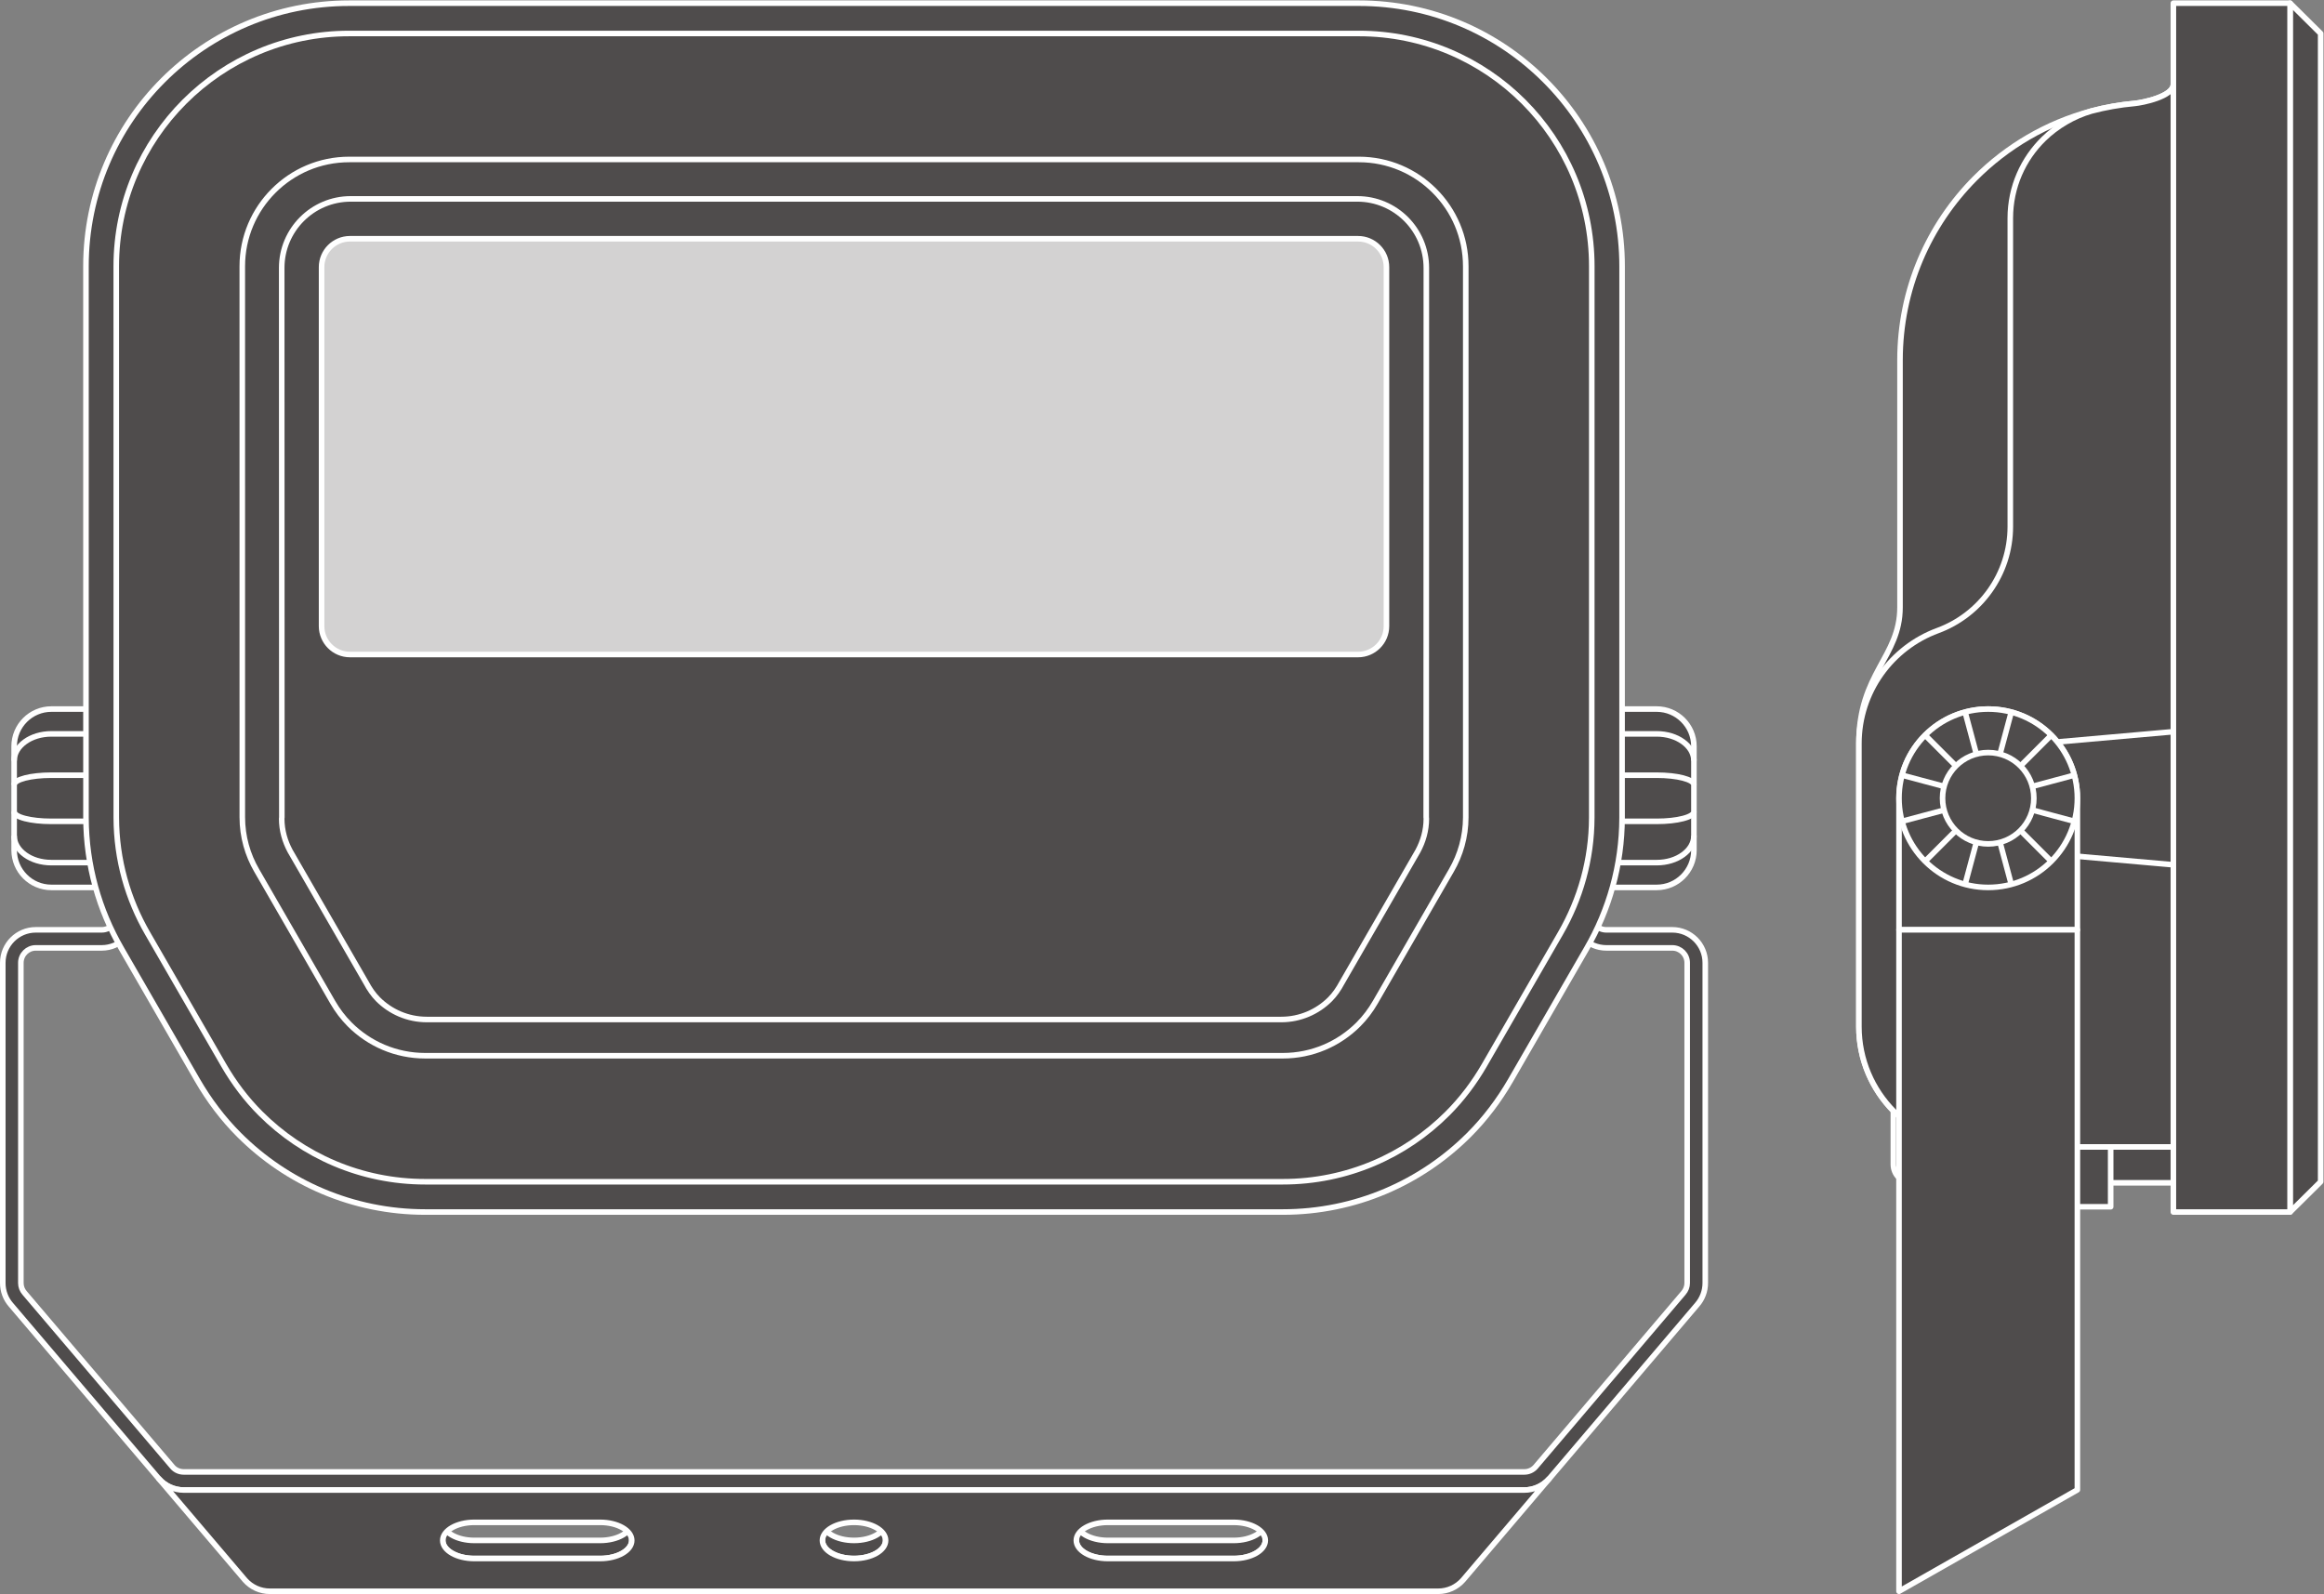 <?xml version="1.0" encoding="UTF-8" standalone="no"?>
<svg
   xmlns:dc="http://purl.org/dc/elements/1.1/"
   xmlns:cc="http://creativecommons.org/ns#"
   xmlns:rdf="http://www.w3.org/1999/02/22-rdf-syntax-ns#"
   xmlns:svg="http://www.w3.org/2000/svg"
   xmlns="http://www.w3.org/2000/svg"
   viewBox="0 0 473.573 324.88"
   height="324.88"
   width="473.573"
   xml:space="preserve"
   id="svg2"
   version="1.1"><rect x="0" y="0" width="473.573" height="324.88" fill="#808080" stroke="none"/><defs
     id="defs6" /><g
     transform="matrix(1.333,0,0,-1.333,0,324.88)"
     id="g10"><g
       transform="scale(0.1)"
       id="g12"><path
         id="path14"
         style="fill:#4f4c4c;fill-opacity:1;fill-rule:nonzero;stroke:none"
         d="M 163.766,1353.1 V 1080.39 H 78.527 c -15.699,0 -29.933,6.35 -40.23,16.67 C 28,1107.37 21.625,1121.63 21.625,1137.34 v 158.82 c 0,15.72 6.375,29.95 16.672,40.27 10.297,10.27 24.531,16.67 40.23,16.67 h 85.239" /><path
         id="path16"
         style="fill:none;stroke:#ffffff;stroke-width:8.504;stroke-linecap:butt;stroke-linejoin:round;stroke-miterlimit:10;stroke-dasharray:none;stroke-opacity:1"
         d="M 163.766,1353.1 V 1080.39 H 78.527 c -15.699,0 -29.933,6.35 -40.23,16.67 C 28,1107.37 21.625,1121.63 21.625,1137.34 v 158.82 c 0,15.72 6.375,29.95 16.672,40.27 10.297,10.27 24.531,16.67 40.23,16.67 z" /><path
         id="path18"
         style="fill:none;stroke:#ffffff;stroke-width:8.504;stroke-linecap:butt;stroke-linejoin:round;stroke-miterlimit:10;stroke-dasharray:none;stroke-opacity:1"
         d="m 21.625,1274.07 c 0,11.4 6.375,21.61 16.672,29.05 10.297,7.48 24.531,12.04 40.23,12.04 h 85.239" /><path
         id="path20"
         style="fill:none;stroke:#ffffff;stroke-width:8.504;stroke-linecap:butt;stroke-linejoin:round;stroke-miterlimit:10;stroke-dasharray:none;stroke-opacity:1"
         d="M 163.766,1118.31 H 78.527 c -15.699,0 -29.933,4.55 -40.23,12.04 C 28,1137.81 21.625,1148.03 21.625,1159.39" /><path
         id="path22"
         style="fill:none;stroke:#ffffff;stroke-width:8.504;stroke-linecap:butt;stroke-linejoin:round;stroke-miterlimit:10;stroke-dasharray:none;stroke-opacity:1"
         d="m 21.625,1237.26 c 0,4.05 6.375,7.75 16.672,10.42 10.297,2.68 24.531,4.29 40.23,4.29 h 85.239" /><path
         id="path24"
         style="fill:none;stroke:#ffffff;stroke-width:8.504;stroke-linecap:butt;stroke-linejoin:round;stroke-miterlimit:10;stroke-dasharray:none;stroke-opacity:1"
         d="M 163.766,1181.42 H 78.527 c -15.699,0 -29.933,1.59 -40.23,4.29 -10.297,2.62 -16.672,6.4 -16.672,10.42" /><path
         id="path26"
         style="fill:#4f4c4c;fill-opacity:1;fill-rule:nonzero;stroke:none"
         d="m 2447.31,1353.1 v -272.71 h 85.23 c 15.72,0 29.94,6.35 40.21,16.67 10.35,10.31 16.73,24.57 16.73,40.28 v 158.82 c 0,15.72 -6.38,29.95 -16.73,40.27 -10.27,10.27 -24.49,16.67 -40.21,16.67 h -85.23" /><path
         id="path28"
         style="fill:none;stroke:#ffffff;stroke-width:8.504;stroke-linecap:butt;stroke-linejoin:round;stroke-miterlimit:10;stroke-dasharray:none;stroke-opacity:1"
         d="m 2447.31,1353.1 v -272.71 h 85.23 c 15.72,0 29.94,6.35 40.21,16.67 10.35,10.31 16.73,24.57 16.73,40.28 v 158.82 c 0,15.72 -6.38,29.95 -16.73,40.27 -10.27,10.27 -24.49,16.67 -40.21,16.67 z" /><path
         id="path30"
         style="fill:none;stroke:#ffffff;stroke-width:8.504;stroke-linecap:butt;stroke-linejoin:round;stroke-miterlimit:10;stroke-dasharray:none;stroke-opacity:1"
         d="m 2589.48,1274.07 c 0,11.4 -6.38,21.61 -16.73,29.05 -10.27,7.48 -24.49,12.04 -40.21,12.04 h -85.23" /><path
         id="path32"
         style="fill:none;stroke:#ffffff;stroke-width:8.504;stroke-linecap:butt;stroke-linejoin:round;stroke-miterlimit:10;stroke-dasharray:none;stroke-opacity:1"
         d="m 2447.31,1118.31 h 85.23 c 15.72,0 29.94,4.55 40.21,12.04 10.35,7.46 16.73,17.68 16.73,29.04" /><path
         id="path34"
         style="fill:none;stroke:#ffffff;stroke-width:8.504;stroke-linecap:butt;stroke-linejoin:round;stroke-miterlimit:10;stroke-dasharray:none;stroke-opacity:1"
         d="m 2589.48,1237.26 c 0,4.05 -6.38,7.75 -16.73,10.42 -10.27,2.68 -24.49,4.29 -40.21,4.29 h -85.23" /><path
         id="path36"
         style="fill:none;stroke:#ffffff;stroke-width:8.504;stroke-linecap:butt;stroke-linejoin:round;stroke-miterlimit:10;stroke-dasharray:none;stroke-opacity:1"
         d="m 2447.31,1181.42 h 85.23 c 15.72,0 29.94,1.59 40.21,4.29 10.35,2.62 16.73,6.4 16.73,10.42" /><path
         id="path38"
         style="fill:#4f4c4c;fill-opacity:1;fill-rule:nonzero;stroke:none"
         d="M 2330.24,159.039 H 280.832 c -14.477,0 -28.258,6.242 -37.82,17.051 L 16.652,442.289 C 8.699,451.359 4.254,463.23 4.254,475.512 v 489.617 c 0,27.84 22.598,50.431 50.383,50.431 H 155.492 c 12.555,0 22.762,10.21 22.762,22.74 v 314.8 h 27.644 v -314.8 c 0,-27.77 -22.613,-50.378 -50.406,-50.378 H 54.637 c -12.531,0 -22.746,-10.203 -22.746,-22.793 V 475.512 c 0,-5.59 2.031,-10.922 5.691,-15.114 L 263.926,194.199 c 4.148,-4.699 10.379,-7.48 16.906,-7.48 H 2330.24 c 6.55,0 12.76,2.781 17.09,7.672 l 226,265.847 c 3.81,4.352 5.86,9.684 5.86,15.274 v 489.617 c 0,12.59 -10.18,22.793 -22.77,22.793 h -100.85 c -27.79,0 -50.41,22.608 -50.41,50.378 v 314.8 h 27.66 v -314.8 c 0,-12.53 10.2,-22.74 22.75,-22.74 h 100.85 c 27.83,0 50.42,-22.591 50.42,-50.431 V 475.512 c 0,-12.282 -4.47,-24.153 -12.56,-33.34 L 2368.24,176.289 c -9.74,-11.008 -23.54,-17.25 -38,-17.25" /><path
         id="path40"
         style="fill:none;stroke:#ffffff;stroke-width:8.504;stroke-linecap:butt;stroke-linejoin:round;stroke-miterlimit:10;stroke-dasharray:none;stroke-opacity:1"
         d="M 2330.24,159.039 H 280.832 c -14.477,0 -28.258,6.242 -37.82,17.051 L 16.652,442.289 C 8.699,451.359 4.254,463.23 4.254,475.512 v 489.617 c 0,27.84 22.598,50.431 50.383,50.431 H 155.492 c 12.555,0 22.762,10.21 22.762,22.74 v 314.8 h 27.644 v -314.8 c 0,-27.77 -22.613,-50.378 -50.406,-50.378 H 54.637 c -12.531,0 -22.746,-10.203 -22.746,-22.793 V 475.512 c 0,-5.59 2.031,-10.922 5.691,-15.114 L 263.926,194.199 c 4.148,-4.699 10.379,-7.48 16.906,-7.48 H 2330.24 c 6.55,0 12.76,2.781 17.09,7.672 l 226,265.847 c 3.81,4.352 5.86,9.684 5.86,15.274 v 489.617 c 0,12.59 -10.18,22.793 -22.77,22.793 h -100.85 c -27.79,0 -50.41,22.608 -50.41,50.378 v 314.8 h 27.66 v -314.8 c 0,-12.53 10.2,-22.74 22.75,-22.74 h 100.85 c 27.83,0 50.42,-22.591 50.42,-50.431 V 475.512 c 0,-12.282 -4.47,-24.153 -12.56,-33.34 L 2368.24,176.289 c -9.74,-11.008 -23.54,-17.25 -38,-17.25 z" /><path
         id="path42"
         style="fill:#4f4c4c;fill-opacity:1;fill-rule:nonzero;stroke:none"
         d="m 2077.32,2432.35 c 111.09,0 211.69,-45.07 284.49,-117.88 72.83,-72.78 117.88,-173.35 117.88,-284.46 l -0.04,-843.11 c -0.18,-72.9 -20.05,-141.06 -54.16,-199.99 L 2309.22,785.441 c -17.66,-30.531 -38.9,-58.742 -63.67,-83.5 -72.83,-72.82 -173.42,-117.859 -284.54,-117.859 H 650.066 c -111.117,0 -211.699,45.039 -284.515,117.859 -24.774,24.758 -46.028,52.969 -63.696,83.5 L 185.574,986.91 c -34.09,58.93 -53.933,127.09 -54.136,199.99 l -0.032,843.11 c 0,111.11 45.028,211.68 117.844,284.46 72.824,72.81 173.422,117.88 284.535,117.88 H 2077.32" /><path
         id="path44"
         style="fill:none;stroke:#ffffff;stroke-width:8.504;stroke-linecap:butt;stroke-linejoin:round;stroke-miterlimit:10;stroke-dasharray:none;stroke-opacity:1"
         d="m 2077.32,2432.35 c 111.09,0 211.69,-45.07 284.49,-117.88 72.83,-72.78 117.88,-173.35 117.88,-284.46 l -0.04,-843.11 c -0.18,-72.9 -20.05,-141.06 -54.16,-199.99 L 2309.22,785.441 c -17.66,-30.531 -38.9,-58.742 -63.67,-83.5 -72.83,-72.82 -173.42,-117.859 -284.54,-117.859 H 650.066 c -111.117,0 -211.699,45.039 -284.515,117.859 -24.774,24.758 -46.028,52.969 -63.696,83.5 L 185.574,986.91 c -34.09,58.93 -53.933,127.09 -54.136,199.99 l -0.032,843.11 c 0,111.11 45.028,211.68 117.844,284.46 72.824,72.81 173.422,117.88 284.535,117.88 z" /><path
         id="path46"
         style="fill:#4f4c4c;fill-opacity:1;fill-rule:nonzero;stroke:none"
         d="m 1257.25,81.981 c 0,-15.27 21.62,-27.66 48.29,-27.66 26.67,0 48.29,12.391 48.29,27.66 v 27.64 c 0,-15.289 -21.62,-27.64 -48.29,-27.64 -26.67,0 -48.29,12.351 -48.29,27.64 V 81.981" /><path
         id="path48"
         style="fill:none;stroke:#ffffff;stroke-width:8.504;stroke-linecap:butt;stroke-linejoin:round;stroke-miterlimit:10;stroke-dasharray:none;stroke-opacity:1"
         d="m 1257.25,81.981 c 0,-15.27 21.62,-27.66 48.29,-27.66 26.67,0 48.29,12.391 48.29,27.66 v 27.64 c 0,-15.289 -21.62,-27.64 -48.29,-27.64 -26.67,0 -48.29,12.351 -48.29,27.64 z" /><path
         id="path50"
         style="fill:#4f4c4c;fill-opacity:1;fill-rule:nonzero;stroke:none"
         d="m 1934.23,81.981 c 0,-15.27 -21.62,-27.66 -48.3,-27.66 h -192.3 c -26.68,0 -48.26,12.391 -48.26,27.66 v 27.64 c 0,-15.289 21.58,-27.64 48.26,-27.64 h 192.3 c 26.68,0 48.3,12.351 48.3,27.64 V 81.981" /><path
         id="path52"
         style="fill:none;stroke:#ffffff;stroke-width:8.504;stroke-linecap:butt;stroke-linejoin:round;stroke-miterlimit:10;stroke-dasharray:none;stroke-opacity:1"
         d="m 1934.23,81.981 c 0,-15.27 -21.62,-27.66 -48.3,-27.66 h -192.3 c -26.68,0 -48.26,12.391 -48.26,27.66 v 27.64 c 0,-15.289 21.58,-27.64 48.26,-27.64 h 192.3 c 26.68,0 48.3,12.351 48.3,27.64 z" /><path
         id="path54"
         style="fill:#4f4c4c;fill-opacity:1;fill-rule:nonzero;stroke:none"
         d="m 676.848,81.981 c 0,-15.27 21.617,-27.66 48.281,-27.66 h 192.316 c 26.676,0 48.297,12.391 48.297,27.66 v 27.64 c 0,-15.289 -21.621,-27.64 -48.297,-27.64 H 725.129 c -26.664,0 -48.281,12.351 -48.281,27.64 V 81.981" /><path
         id="path56"
         style="fill:none;stroke:#ffffff;stroke-width:8.504;stroke-linecap:butt;stroke-linejoin:round;stroke-miterlimit:10;stroke-dasharray:none;stroke-opacity:1"
         d="m 676.848,81.981 c 0,-15.27 21.617,-27.66 48.281,-27.66 h 192.316 c 26.676,0 48.297,12.391 48.297,27.66 v 27.64 c 0,-15.289 -21.621,-27.64 -48.297,-27.64 H 725.129 c -26.664,0 -48.281,12.351 -48.281,27.64 z" /><path
         id="path58"
         style="fill:#4f4c4c;fill-opacity:1;fill-rule:nonzero;stroke:none"
         d="m 1885.93,54.32 h -192.3 c -26.68,0 -48.26,12.391 -48.26,27.66 0,15.27 21.58,27.64 48.26,27.64 h 192.3 c 26.68,0 48.3,-12.371 48.3,-27.64 0,-15.27 -21.62,-27.66 -48.3,-27.66 z m -580.39,0 c -26.67,0 -48.29,12.391 -48.29,27.66 0,15.27 21.62,27.64 48.29,27.64 26.67,0 48.29,-12.371 48.29,-27.64 0,-15.27 -21.62,-27.66 -48.29,-27.66 z m -388.095,0 H 725.129 c -26.664,0 -48.281,12.391 -48.281,27.66 0,15.27 21.617,27.64 48.281,27.64 h 192.316 c 26.676,0 48.297,-12.371 48.297,-27.64 0,-15.27 -21.621,-27.66 -48.297,-27.66 z M 2330.24,159.039 H 280.832 c -14.477,0 -28.258,6.242 -37.82,17.051 L 374.57,21.379 C 384.145,10.512 397.934,4.25 412.391,4.25 H 2198.68 c 14.48,0 28.25,6.262 37.81,17.129 L 2368.04,176.09 c -9.54,-10.809 -23.34,-17.051 -37.8,-17.051" /><path
         id="path60"
         style="fill:none;stroke:#ffffff;stroke-width:8.504;stroke-linecap:butt;stroke-linejoin:round;stroke-miterlimit:10;stroke-dasharray:none;stroke-opacity:1"
         d="m 1885.93,54.32 h -192.3 c -26.68,0 -48.26,12.391 -48.26,27.66 0,15.27 21.58,27.64 48.26,27.64 h 192.3 c 26.68,0 48.3,-12.371 48.3,-27.64 0,-15.27 -21.62,-27.66 -48.3,-27.66 z m -580.39,0 c -26.67,0 -48.29,12.391 -48.29,27.66 0,15.27 21.62,27.64 48.29,27.64 26.67,0 48.29,-12.371 48.29,-27.64 0,-15.27 -21.62,-27.66 -48.29,-27.66 z m -388.095,0 H 725.129 c -26.664,0 -48.281,12.391 -48.281,27.66 0,15.27 21.617,27.64 48.281,27.64 h 192.316 c 26.676,0 48.297,-12.371 48.297,-27.64 0,-15.27 -21.621,-27.66 -48.297,-27.66 z M 2330.24,159.039 H 280.832 c -14.477,0 -28.258,6.242 -37.82,17.051 L 374.57,21.379 C 384.145,10.512 397.934,4.25 412.391,4.25 H 2198.68 c 14.48,0 28.25,6.262 37.81,17.129 L 2368.04,176.09 c -9.54,-10.809 -23.34,-17.051 -37.8,-17.051 z" /><path
         id="path62"
         style="fill:#4f4c4c;fill-opacity:1;fill-rule:nonzero;stroke:none"
         d="m 2077.32,2386.01 c 98.3,0 187.32,-39.84 251.75,-104.24 64.42,-64.46 104.28,-153.45 104.28,-251.76 l -0.05,-842.98 c -0.18,-64.51 -17.75,-124.84 -47.89,-176.97 L 2269.12,808.59 c -15.62,-27.008 -34.44,-51.969 -56.35,-73.871 -64.43,-64.481 -153.46,-104.328 -251.76,-104.328 H 650.066 c -98.312,0 -187.332,39.847 -251.761,104.328 -21.934,21.902 -40.711,46.863 -56.336,73.871 l -116.297,201.47 c -30.168,52.13 -47.727,112.46 -47.891,176.97 l -0.051,842.98 c 0,98.31 39.856,187.3 104.29,251.76 64.425,64.4 153.437,104.24 251.765,104.24 H 2077.32" /><path
         id="path64"
         style="fill:none;stroke:#ffffff;stroke-width:8.504;stroke-linecap:butt;stroke-linejoin:round;stroke-miterlimit:10;stroke-dasharray:none;stroke-opacity:1"
         d="m 2077.32,2386.01 c 98.3,0 187.32,-39.84 251.75,-104.24 64.42,-64.46 104.28,-153.45 104.28,-251.76 l -0.05,-842.98 c -0.18,-64.51 -17.75,-124.84 -47.89,-176.97 L 2269.12,808.59 c -15.62,-27.008 -34.44,-51.969 -56.35,-73.871 -64.43,-64.481 -153.46,-104.328 -251.76,-104.328 H 650.066 c -98.312,0 -187.332,39.847 -251.761,104.328 -21.934,21.902 -40.711,46.863 -56.336,73.871 l -116.297,201.47 c -30.168,52.13 -47.727,112.46 -47.891,176.97 l -0.051,842.98 c 0,98.31 39.856,187.3 104.29,251.76 64.425,64.4 153.437,104.24 251.765,104.24 z" /><path
         id="path66"
         style="fill:#4f4c4c;fill-opacity:1;fill-rule:nonzero;stroke:none"
         d="m 2077.32,2193.39 c 45.1,0 85.95,-18.29 115.5,-47.88 29.59,-29.55 47.87,-70.38 47.87,-115.5 v -842.5 c -0.1,-29.58 -8.15,-57.28 -22,-81.18 L 2102.38,904.801 c -7.15,-12.391 -15.78,-23.813 -25.83,-33.871 -29.57,-29.59 -70.44,-47.871 -115.54,-47.871 H 650.066 c -45.101,0 -85.957,18.281 -115.531,47.871 -10.055,10.058 -18.676,21.48 -25.859,33.871 L 392.391,1106.33 c -13.86,23.9 -21.914,51.6 -21.977,81.18 l -0.027,842.5 c 0,45.12 18.289,85.95 47.871,115.5 29.562,29.59 70.402,47.88 115.527,47.88 H 2077.32" /><path
         id="path68"
         style="fill:none;stroke:#ffffff;stroke-width:8.504;stroke-linecap:butt;stroke-linejoin:round;stroke-miterlimit:10;stroke-dasharray:none;stroke-opacity:1"
         d="m 2077.32,2193.39 c 45.1,0 85.95,-18.29 115.5,-47.88 29.59,-29.55 47.87,-70.38 47.87,-115.5 v -842.5 c -0.1,-29.58 -8.15,-57.28 -22,-81.18 L 2102.38,904.801 c -7.15,-12.391 -15.78,-23.813 -25.83,-33.871 -29.57,-29.59 -70.44,-47.871 -115.54,-47.871 H 650.066 c -45.101,0 -85.957,18.281 -115.531,47.871 -10.055,10.058 -18.676,21.48 -25.859,33.871 L 392.391,1106.33 c -13.86,23.9 -21.914,51.6 -21.977,81.18 l -0.027,842.5 c 0,45.12 18.289,85.95 47.871,115.5 29.562,29.59 70.402,47.88 115.527,47.88 z" /><path
         id="path70"
         style="fill:#4f4c4c;fill-opacity:1;fill-rule:nonzero;stroke:none"
         d="m 2074.87,2133.12 c 29.15,0 55.56,-11.8 74.66,-30.91 19.09,-19.12 30.9,-45.5 30.9,-74.66 l -0.21,-839.89 c 0.04,-0.7 0.21,-1.42 0.21,-2.13 0,-18.04 -4.94,-34.77 -12.92,-49.62 L 2051.22,934.379 c -4.91,-9.149 -10.73,-17.731 -18.02,-25.039 -19.09,-19.059 -45.48,-30.899 -74.63,-30.899 H 652.512 c -29.164,0 -55.559,11.84 -74.653,30.899 -7.281,7.308 -13.078,15.89 -17.98,25.039 L 443.57,1135.91 c -7.992,14.85 -12.933,31.58 -12.933,49.62 0,0.71 0.207,1.43 0.226,2.13 l -0.226,839.89 c 0,29.16 11.812,55.54 30.922,74.66 19.113,19.11 45.515,30.91 74.66,30.91 H 2074.87" /><path
         id="path72"
         style="fill:none;stroke:#ffffff;stroke-width:8.504;stroke-linecap:butt;stroke-linejoin:round;stroke-miterlimit:10;stroke-dasharray:none;stroke-opacity:1"
         d="m 2074.87,2133.12 c 29.15,0 55.56,-11.8 74.66,-30.91 19.09,-19.12 30.9,-45.5 30.9,-74.66 l -0.21,-839.89 c 0.04,-0.7 0.21,-1.42 0.21,-2.13 0,-18.04 -4.94,-34.77 -12.92,-49.62 L 2051.22,934.379 c -4.91,-9.149 -10.73,-17.731 -18.02,-25.039 -19.09,-19.059 -45.48,-30.899 -74.63,-30.899 H 652.512 c -29.164,0 -55.559,11.84 -74.653,30.899 -7.281,7.308 -13.078,15.89 -17.98,25.039 L 443.57,1135.91 c -7.992,14.85 -12.933,31.58 -12.933,49.62 0,0.71 0.207,1.43 0.226,2.13 l -0.226,839.89 c 0,29.16 11.812,55.54 30.922,74.66 19.113,19.11 45.515,30.91 74.66,30.91 z" /><path
         id="path74"
         style="fill:#d3d2d2;fill-opacity:1;fill-rule:nonzero;stroke:none"
         d="m 2076.07,2072.16 c 12.01,0 22.85,-4.87 30.68,-12.7 7.87,-7.84 12.72,-18.69 12.72,-30.69 v -548.89 c 0,-11.99 -4.85,-22.81 -12.72,-30.67 -7.83,-7.85 -18.67,-12.72 -30.68,-12.72 H 534.992 c -11.988,0 -22.824,4.87 -30.672,12.72 -7.851,7.86 -12.718,18.68 -12.718,30.67 v 548.89 c 0,12 4.867,22.85 12.718,30.69 7.848,7.83 18.684,12.7 30.672,12.7 H 2076.07" /><path
         id="path76"
         style="fill:none;stroke:#ffffff;stroke-width:8.504;stroke-linecap:butt;stroke-linejoin:round;stroke-miterlimit:10;stroke-dasharray:none;stroke-opacity:1"
         d="m 2076.07,2072.16 c 12.01,0 22.85,-4.87 30.68,-12.7 7.87,-7.84 12.72,-18.69 12.72,-30.69 v -548.89 c 0,-11.99 -4.85,-22.81 -12.72,-30.67 -7.83,-7.85 -18.67,-12.72 -30.68,-12.72 H 534.992 c -11.988,0 -22.824,4.87 -30.672,12.72 -7.851,7.86 -12.718,18.68 -12.718,30.67 v 548.89 c 0,12 4.867,22.85 12.718,30.69 7.848,7.83 18.684,12.7 30.672,12.7 z" /><path
         id="path78"
         style="fill:#4f4c4c;fill-opacity:1;fill-rule:nonzero;stroke:none"
         d="m 3263.18,2279.06 c -22.65,-2.01 -44.77,-5.95 -66.14,-11.63 -68.22,-18.15 -129.19,-54.19 -177.59,-102.76 -71,-71.26 -114.92,-169.56 -114.92,-278.11 0,0 0,-327.06 0,-377.86 0,-76.21 -62.83,-100.61 -62.83,-208.31 V 867.57 c 0,-50.16 20.13,-95.519 52.66,-128.73 v -81.942 c 0,-15.566 12.6,-28.168 28.16,-28.168 h 399.92 v 1679.62 c 0,-18.8 -47.56,-28.23 -59.26,-29.29" /><path
         id="path80"
         style="fill:none;stroke:#ffffff;stroke-width:8.504;stroke-linecap:butt;stroke-linejoin:round;stroke-miterlimit:10;stroke-dasharray:none;stroke-opacity:1"
         d="m 3263.18,2279.06 c -22.65,-2.01 -44.77,-5.95 -66.14,-11.63 -68.22,-18.15 -129.19,-54.19 -177.59,-102.76 -71,-71.26 -114.92,-169.56 -114.92,-278.11 0,0 0,-327.06 0,-377.86 0,-76.21 -62.83,-100.61 -62.83,-208.31 V 867.57 c 0,-50.16 20.13,-95.519 52.66,-128.73 v -81.942 c 0,-15.566 12.6,-28.168 28.16,-28.168 h 399.92 v 1679.62 c 0,-18.8 -47.56,-28.23 -59.26,-29.29 z" /><path
         id="path82"
         style="fill:#4f4c4c;fill-opacity:1;fill-rule:nonzero;stroke:none"
         d="M 3226.56,592.129 H 3039.6 v 91.461 h 186.96 v -91.461" /><path
         id="path84"
         style="fill:none;stroke:#ffffff;stroke-width:8.504;stroke-linecap:butt;stroke-linejoin:round;stroke-miterlimit:10;stroke-dasharray:none;stroke-opacity:1"
         d="M 3226.56,592.129 H 3039.6 v 91.461 h 186.96 z" /><path
         id="path86"
         style="fill:#4f4c4c;fill-opacity:1;fill-rule:nonzero;stroke:none"
         d="m 3322.44,2308.35 c 0,-18.8 -47.56,-28.23 -59.26,-29.29 -22.65,-2.01 -44.77,-5.95 -66.14,-11.63 -27.17,-7.83 -52.88,-23.14 -72.59,-42.34 -31.66,-30.79 -51.3,-73.81 -51.3,-121.44 v -471.49 c 0,-73.03 -46.24,-135.27 -110.98,-159.08 -70.28,-25.88 -120.47,-93.43 -120.47,-172.69 V 867.57 c 0,-101.59 82.4,-183.98 183.97,-183.98 h 296.77 v 1624.76" /><path
         id="path88"
         style="fill:none;stroke:#ffffff;stroke-width:8.504;stroke-linecap:butt;stroke-linejoin:round;stroke-miterlimit:10;stroke-dasharray:none;stroke-opacity:1"
         d="m 3322.44,2308.35 c 0,-18.8 -47.56,-28.23 -59.26,-29.29 -22.65,-2.01 -44.77,-5.95 -66.14,-11.63 -27.17,-7.83 -52.88,-23.14 -72.59,-42.34 -31.66,-30.79 -51.3,-73.81 -51.3,-121.44 v -471.49 c 0,-73.03 -46.24,-135.27 -110.98,-159.08 -70.28,-25.88 -120.47,-93.43 -120.47,-172.69 V 867.57 c 0,-101.59 82.4,-183.98 183.97,-183.98 h 296.77 z" /><path
         id="path90"
         style="fill:#4f4c4c;fill-opacity:1;fill-rule:nonzero;stroke:none"
         d="m 3322.44,1115 -283.1,25.03 v 153.42 l 283.1,25.04 V 1115" /><path
         id="path92"
         style="fill:none;stroke:#ffffff;stroke-width:8.504;stroke-linecap:butt;stroke-linejoin:round;stroke-miterlimit:10;stroke-dasharray:none;stroke-opacity:1"
         d="m 3322.44,1115 -283.1,25.03 v 153.42 l 283.1,25.04 z" /><path
         id="path94"
         style="fill:#4f4c4c;fill-opacity:1;fill-rule:nonzero;stroke:none"
         d="m 2903,1216.75 v -201.19 h 272.68 v 201.19 c 0,75.28 -61.03,136.35 -136.34,136.35 -75.3,0 -136.34,-61.07 -136.34,-136.35" /><path
         id="path96"
         style="fill:none;stroke:#ffffff;stroke-width:8.504;stroke-linecap:butt;stroke-linejoin:round;stroke-miterlimit:10;stroke-dasharray:none;stroke-opacity:1"
         d="m 2903,1216.75 v -201.19 h 272.68 v 201.19 c 0,75.28 -61.03,136.35 -136.34,136.35 -75.3,0 -136.34,-61.07 -136.34,-136.35 z" /><path
         id="path98"
         style="fill:#4f4c4c;fill-opacity:1;fill-rule:nonzero;stroke:none"
         d="M 3175.68,159.332 2903,4.25 v 1011.31 h 272.68 V 159.332" /><path
         id="path100"
         style="fill:none;stroke:#ffffff;stroke-width:8.504;stroke-linecap:butt;stroke-linejoin:round;stroke-miterlimit:10;stroke-dasharray:none;stroke-opacity:1"
         d="M 3175.68,159.332 2903,4.25 v 1011.31 h 272.68 z" /><path
         id="path102"
         style="fill:#4f4c4c;fill-opacity:1;fill-rule:nonzero;stroke:none"
         d="m 3500.82,2432.35 46.74,-46.34 V 630.391 l -46.74,-46.309 V 2432.35" /><path
         id="path104"
         style="fill:none;stroke:#ffffff;stroke-width:8.504;stroke-linecap:butt;stroke-linejoin:round;stroke-miterlimit:10;stroke-dasharray:none;stroke-opacity:1"
         d="m 3500.82,2432.35 46.74,-46.34 V 630.391 l -46.74,-46.309 z" /><path
         id="path106"
         style="fill:#4f4c4c;fill-opacity:1;fill-rule:nonzero;stroke:none"
         d="M 3500.82,2432.35 H 3322.44 V 584.082 h 178.38 V 2432.35" /><path
         id="path108"
         style="fill:none;stroke:#ffffff;stroke-width:8.504;stroke-linecap:butt;stroke-linejoin:round;stroke-miterlimit:10;stroke-dasharray:none;stroke-opacity:1"
         d="M 3500.82,2432.35 H 3322.44 V 584.082 h 178.38 z" /><path
         id="path110"
         style="fill:#4f4c4c;fill-opacity:1;fill-rule:nonzero;stroke:none"
         d="m 3175.68,1216.75 c 0,-75.31 -61.03,-136.36 -136.34,-136.36 -75.3,0 -136.34,61.05 -136.34,136.36 0,75.28 61.04,136.35 136.34,136.35 75.31,0 136.34,-61.07 136.34,-136.35" /><path
         id="path112"
         style="fill:none;stroke:#ffffff;stroke-width:8.504;stroke-linecap:butt;stroke-linejoin:round;stroke-miterlimit:10;stroke-dasharray:none;stroke-opacity:1"
         d="m 3175.68,1216.75 c 0,-75.31 -61.03,-136.36 -136.34,-136.36 -75.3,0 -136.34,61.05 -136.34,136.36 0,75.28 61.04,136.35 136.34,136.35 75.31,0 136.34,-61.07 136.34,-136.35 z" /><path
         id="path114"
         style="fill:#4f4c4c;fill-opacity:1;fill-rule:nonzero;stroke:none"
         d="m 3109.14,1216.75 c 0,-38.55 -31.23,-69.81 -69.8,-69.81 -38.55,0 -69.79,31.26 -69.79,69.81 0,38.53 31.24,69.8 69.79,69.8 38.57,0 69.8,-31.27 69.8,-69.8" /><path
         id="path116"
         style="fill:none;stroke:#ffffff;stroke-width:8.504;stroke-linecap:butt;stroke-linejoin:round;stroke-miterlimit:10;stroke-dasharray:none;stroke-opacity:1"
         d="m 3109.14,1216.75 c 0,-38.55 -31.23,-69.81 -69.8,-69.81 -38.55,0 -69.79,31.26 -69.79,69.81 0,38.53 31.24,69.8 69.79,69.8 38.57,0 69.8,-31.27 69.8,-69.8 z" /><path
         id="path118"
         style="fill:none;stroke:#ffffff;stroke-width:8.504;stroke-linecap:butt;stroke-linejoin:round;stroke-miterlimit:10;stroke-dasharray:none;stroke-opacity:1"
         d="m 3004.08,1348.45 17.21,-64.27" /><path
         id="path120"
         style="fill:none;stroke:#ffffff;stroke-width:8.504;stroke-linecap:butt;stroke-linejoin:round;stroke-miterlimit:10;stroke-dasharray:none;stroke-opacity:1"
         d="m 3057.43,1149.33 17.21,-64.28" /><path
         id="path122"
         style="fill:none;stroke:#ffffff;stroke-width:8.504;stroke-linecap:butt;stroke-linejoin:round;stroke-miterlimit:10;stroke-dasharray:none;stroke-opacity:1"
         d="m 2907.65,1181.47 64.29,17.21" /><path
         id="path124"
         style="fill:none;stroke:#ffffff;stroke-width:8.504;stroke-linecap:butt;stroke-linejoin:round;stroke-miterlimit:10;stroke-dasharray:none;stroke-opacity:1"
         d="m 3106.76,1234.82 64.28,17.25" /><path
         id="path126"
         style="fill:none;stroke:#ffffff;stroke-width:8.504;stroke-linecap:butt;stroke-linejoin:round;stroke-miterlimit:10;stroke-dasharray:none;stroke-opacity:1"
         d="m 2942.96,1313.15 47.02,-47.05" /><path
         id="path128"
         style="fill:none;stroke:#ffffff;stroke-width:8.504;stroke-linecap:butt;stroke-linejoin:round;stroke-miterlimit:10;stroke-dasharray:none;stroke-opacity:1"
         d="m 3088.74,1167.38 47.02,-47.05" /><path
         id="path130"
         style="fill:none;stroke:#ffffff;stroke-width:8.504;stroke-linecap:butt;stroke-linejoin:round;stroke-miterlimit:10;stroke-dasharray:none;stroke-opacity:1"
         d="m 2942.95,1120.35 47.03,47.03" /><path
         id="path132"
         style="fill:none;stroke:#ffffff;stroke-width:8.504;stroke-linecap:butt;stroke-linejoin:round;stroke-miterlimit:10;stroke-dasharray:none;stroke-opacity:1"
         d="m 3088.69,1266.1 47.07,47.05" /><path
         id="path134"
         style="fill:none;stroke:#ffffff;stroke-width:8.504;stroke-linecap:butt;stroke-linejoin:round;stroke-miterlimit:10;stroke-dasharray:none;stroke-opacity:1"
         d="m 2907.65,1252.02 64.25,-17.2" /><path
         id="path136"
         style="fill:none;stroke:#ffffff;stroke-width:8.504;stroke-linecap:butt;stroke-linejoin:round;stroke-miterlimit:10;stroke-dasharray:none;stroke-opacity:1"
         d="m 3106.8,1198.68 64.24,-17.26" /><path
         id="path138"
         style="fill:none;stroke:#ffffff;stroke-width:8.504;stroke-linecap:butt;stroke-linejoin:round;stroke-miterlimit:10;stroke-dasharray:none;stroke-opacity:1"
         d="m 3004.02,1085.09 17.25,64.24" /><path
         id="path140"
         style="fill:none;stroke:#ffffff;stroke-width:8.504;stroke-linecap:butt;stroke-linejoin:round;stroke-miterlimit:10;stroke-dasharray:none;stroke-opacity:1"
         d="m 3057.37,1284.18 17.27,64.3" /></g></g></svg>